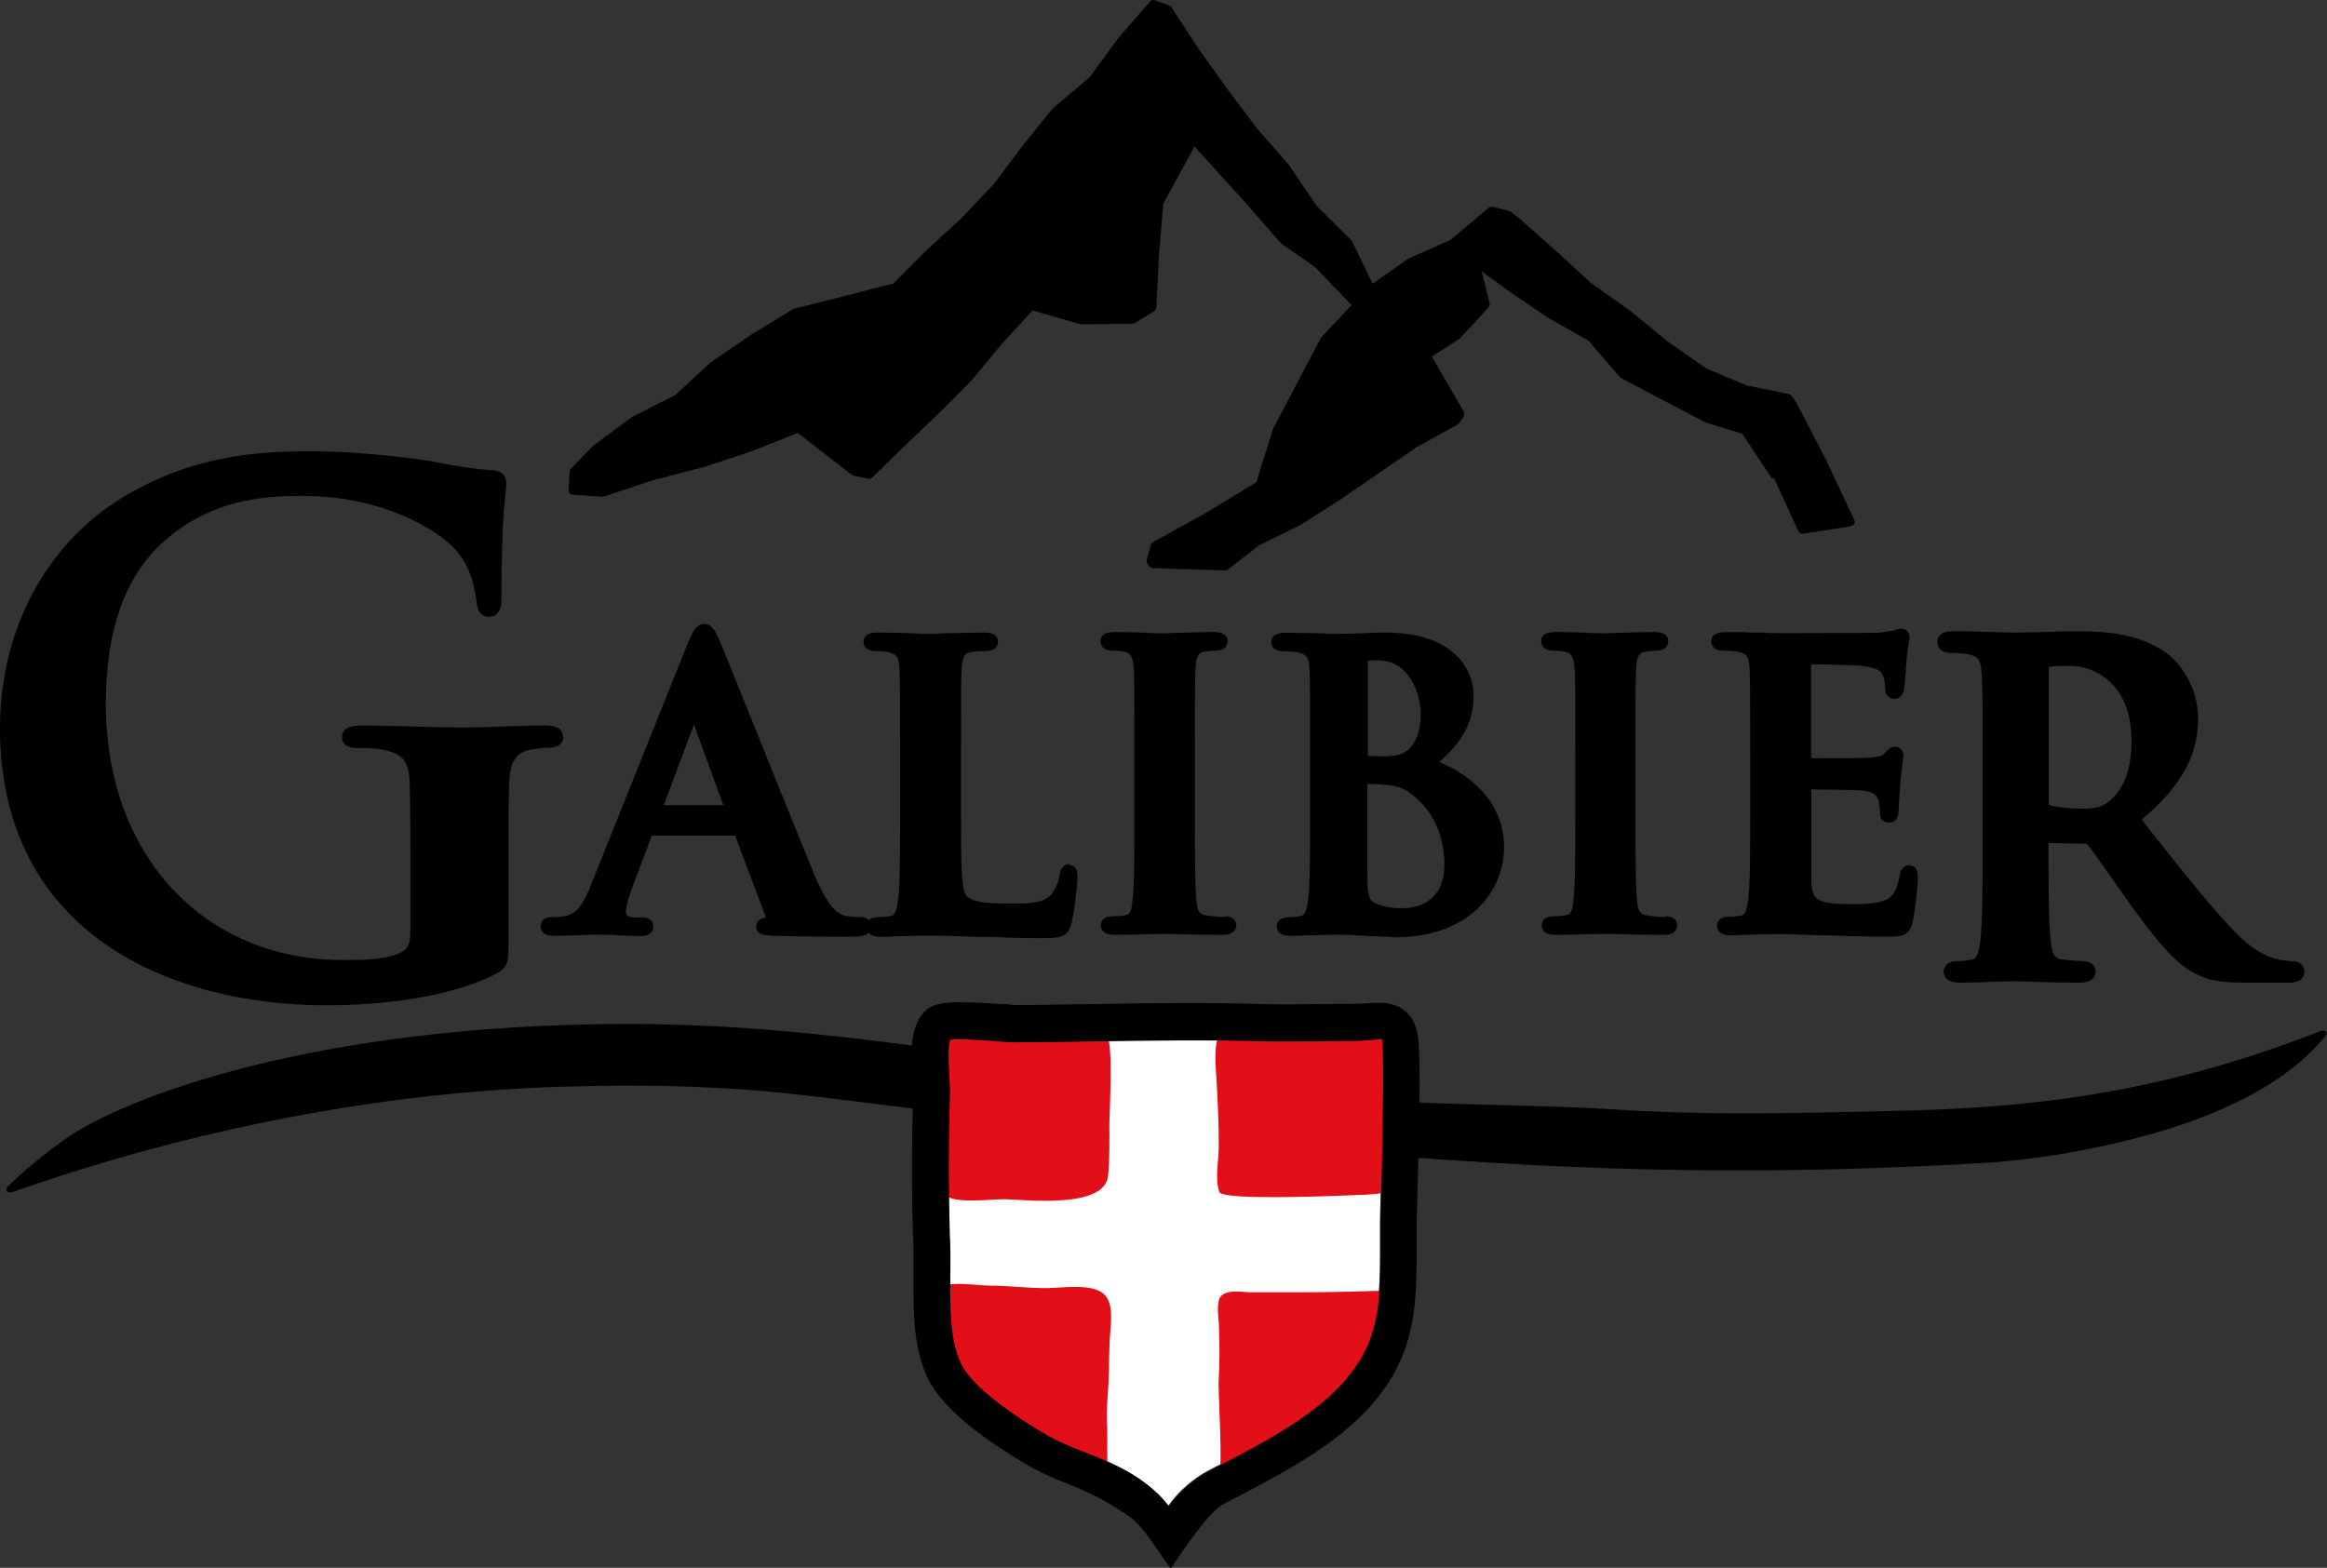 <?xml version="1.0" encoding="UTF-8"?><svg id="a" xmlns="http://www.w3.org/2000/svg" xmlns:xlink="http://www.w3.org/1999/xlink" viewBox="0 0 184 124"><rect x="0" y="0" width="184" height="124" fill="#333333" stroke="none"/><defs><style>.c{fill:#fff;}.d{clip-path:url(#b);}.e{fill:none;}.f{fill:#e20e18;fill-rule:evenodd;}</style><clipPath id="b"><rect class="e" width="184" height="124"/></clipPath></defs><g class="d"><g><path d="M140.27,37.81l1.93,4.2c.08,.13,.2,.23,.35,.2l2.03-.3,1.8-.3s.2-.08,.25-.18c.05-.1,.05-.2,0-.3l-2.21-4.7-2.36-4.55-.38-.56s-.13-.13-.2-.15l-3.35-.68-3.2-1.34-3.07-2.15-2.97-2.43-3.07-2.17-2.81-2.58-2.86-2.53-.71-.56s-.08-.05-.13-.05l-1.29-.33s-.23,0-.3,.08l-3.04,2.55-3.35,1.49-2.79,1.97-1.62-3.34s-.03-.08-.08-.1l-2.74-2.73-2.21-3.26-2.56-2.93-2.33-3.11-2.26-3.16-2.13-3.26s-.1-.1-.18-.13l-1.12-.4c-.13-.05-.28,0-.38,.1l-2.56,2.96-2.21,3.03-2.94,2.48-2.38,2.96-2.26,3.01-2.59,2.73-2.81,2.58-2.54,2.55-7.91,2.02s-.08,0-.1,.05l-3.27,2-3.17,2.17-2.79,2.58-3.42,1.74-3.09,2.28-1.75,1.8s-.1,.13-.1,.23l-.08,1.49c0,.18,.13,.35,.33,.35l2.33,.15h.13l3.85-1.29,4.01-1.04,3.9-1.29,3.57-1.42,4.31,3.34s.1,.05,.15,.05l1.14,.23s.23,0,.3-.1l2.61-2.55,2.66-2.53,2.61-2.63,2.33-2.83,2.46-2.66,3.83,1.09h.1l3.98-.05s.13,0,.18-.05l1.55-.96s.15-.18,.15-.28l.2-4.15,.35-4.07,2.46-4.5,3.88,4.27,2.94,3.36s.03,.05,.05,.05l2.66,1.85,2.89,3.01-2.38,2.53s-.05,.05-.05,.08l-3.78,7.18-1.32,4.22-4.03,2.45-4.16,2.3s-.15,.13-.15,.2l-.33,1.21s0,.23,.05,.3l.18,.2s.15,.13,.25,.13l5.75,.18s.15,0,.2-.08l2.46-1.9,3.32-1.64,3.09-1.97,6.03-4.15,3.22-1.77s.08-.05,.13-.1l.4-.58s.08-.25,0-.35l-2.53-4.37,2.13-1.37s.05-.03,.08-.05l2.28-2.48s.1-.2,.08-.3l-.63-2.53,2.03,1.47,3.14,2.15,3.27,1.85,2.48,2.88s.08,.05,.1,.08l6.67,3.51,2.91,.89,2.38,3.59,.05-.08Z"/><path d="M84.6,68.33c-.33,0-.71,.15-.81,.86-.05,.48-.38,1.24-.68,1.57-.61,.66-1.62,.71-3.24,.71-2.31,0-2.99-.2-3.4-.56-.48-.4-.48-2.83-.48-6.22v-5.36c0-4.63,0-5.49,.05-6.45,.08-1.11,.33-1.24,.74-1.31,.35-.05,.84-.08,1.12-.08,.84,0,1.01-.4,1.01-.73,0-.51-.38-.73-1.12-.73-.66,0-1.67,.03-2.56,.05-.68,0-1.29,.05-1.6,.05-.35,0-.91,0-1.55-.05-.84-.03-1.83-.05-2.66-.05-.28,0-1.14,0-1.14,.73,0,.28,.13,.73,.99,.73,.38,0,.71,.03,.91,.08,.71,.15,.89,.38,.94,1.31,.05,.96,.05,1.8,.05,6.45v5.36c0,2.78,0,5.18-.15,6.45-.13,.88-.25,1.24-.53,1.29-.23,.05-.56,.1-1.01,.1-.41,0-.63,.1-.76,.25-.13-.13-.33-.25-.71-.25-.28,0-.74,0-1.17-.1-.38-.1-1.19-.28-2.36-3.06-1.09-2.6-3.14-7.74-4.82-11.88-1.32-3.29-2.46-6.14-2.79-6.88-.25-.58-.56-1.26-1.19-1.26s-.94,.66-1.29,1.52l-7.68,19.17c-.61,1.54-1.12,2.3-2.23,2.45-.23,.03-.63,.05-.89,.05-.79,0-.84,.58-.84,.71,0,.51,.35,.76,1.04,.76,1.09,0,2.26-.05,2.97-.08h.66c.46,0,1.01,0,1.57,.05,.58,.03,1.17,.05,1.67,.05,.86,0,.99-.48,.99-.76,0-.48-.3-.71-.94-.71h-.46c-.76,0-.76-.25-.76-.48,0-.25,.13-.91,.43-1.69l1.62-4.3h6.59l2.41,6.4v.08c-.48,.08-.74,.3-.74,.73,0,.63,.68,.68,1.22,.71h.15c2.46,.08,4.72,.08,5.81,.08,.74,0,1.39,0,1.7-.3,.15,.15,.41,.3,.91,.3,.3,0,.66,0,1.01-.03,.38,0,.76-.03,1.12-.03,.71-.03,1.39-.03,1.72-.03,1.17,0,2.26,.03,3.73,.1h1.04c1.14,.05,2.46,.1,4.13,.1s2.1-.15,2.38-1.16c.25-.94,.48-3.26,.48-3.64,0-.28,0-.99-.71-.99m-27.28-4.73h-4.72l2.38-6.37,2.33,6.37h0Z"/><path d="M96.92,72.53c-.43,0-1.09-.05-1.5-.13-.56-.08-.74-.3-.81-1.09-.13-1.29-.13-3.64-.13-6.65v-5.36c0-4.63,0-5.49,.05-6.45,.05-1.11,.33-1.24,.74-1.31,.35-.05,.56-.08,.84-.08,.86,0,.96-.53,.96-.76,0-.33-.18-.71-1.12-.71-.66,0-1.5,.03-2.26,.05-.61,0-1.14,.05-1.5,.05-.41,0-1.04,0-1.72-.05-.79-.03-1.62-.05-2.26-.05-.33,0-1.19,0-1.19,.71,0,.23,.1,.76,.96,.76,.38,0,.74,.03,.99,.1,.3,.08,.61,.23,.68,1.29,.05,.96,.05,1.8,.05,6.45v5.36c0,2.98,0,5.34-.15,6.6-.1,.96-.28,1.06-.53,1.11-.2,.05-.56,.1-1.01,.1-.86,0-.96,.51-.96,.71,0,.23,.1,.76,1.06,.76,.71,0,1.62-.03,2.43-.05,.61,0,1.12-.03,1.42-.03,.33,0,.81,0,1.39,.03,.94,.03,2.13,.05,3.37,.05,.99,0,1.04-.63,1.04-.76s-.05-.71-.96-.71"/><path d="M113.83,60.24c1.44-1.26,2.69-2.81,2.69-5.18s-1.83-5.03-6.97-5.03c-.48,0-.99,0-1.55,.05-.66,.03-1.37,.05-2.18,.05-.23,0-.66,0-1.17-.03-.86-.03-1.98-.05-2.99-.05-.28,0-1.14,0-1.14,.73,0,.28,.13,.73,.99,.73,.43,0,.91,.03,1.09,.08,.71,.15,.89,.38,.94,1.31,.05,.96,.05,1.8,.05,6.45v5.36c0,2.78,0,5.18-.15,6.42-.13,.91-.25,1.24-.53,1.29-.2,.05-.56,.13-.99,.13-.86,0-.96,.48-.96,.71s.1,.76,1.07,.76c.3,0,.66,0,1.01-.03,.38,0,.76-.03,1.12-.03,.71-.03,1.39-.03,1.72-.03,.43,0,1.32,.03,2.28,.1,.41,0,.81,.03,1.19,.05,.43,0,.79,.05,.96,.05,5.93,0,8.62-3.69,8.62-7.13s-2.51-5.64-5.12-6.73m-5.65,1.74c.3,0,.58,0,1.01,.03,1.07,.05,1.72,.23,2.28,.66,2.51,1.74,2.76,4.55,2.76,5.69,0,3.29-2.69,3.44-3.25,3.44-.66,0-1.29-.03-2.05-.33-.66-.28-.79-.46-.79-2.5v-6.98h.02Zm3.09-2.65c-.38,.33-.89,.46-1.9,.46-.53,0-.94,0-1.19-.05v-7.51c.23-.03,.46-.03,.81-.03,2.46,0,3.37,2.63,3.37,4.27,0,1.31-.38,2.3-1.09,2.88"/><path d="M131.76,72.53c-.43,0-1.09-.05-1.5-.13-.56-.08-.73-.3-.81-1.09-.13-1.29-.13-3.64-.13-6.65v-5.36c0-4.63,0-5.49,.05-6.45,.05-1.11,.33-1.24,.74-1.31,.35-.05,.56-.08,.84-.08,.86,0,.96-.53,.96-.76,0-.33-.18-.71-1.12-.71-.66,0-1.5,.03-2.26,.05-.61,0-1.14,.05-1.49,.05-.41,0-1.04,0-1.72-.05-.79-.03-1.62-.05-2.26-.05-.33,0-1.19,0-1.19,.71,0,.23,.1,.76,.96,.76,.38,0,.74,.03,.99,.1,.3,.08,.61,.23,.69,1.29,.05,.96,.05,1.8,.05,6.45v5.36c0,2.98,0,5.34-.15,6.6-.1,.96-.28,1.06-.53,1.11-.2,.05-.56,.1-1.01,.1-.86,0-.96,.51-.96,.71,0,.23,.1,.76,1.06,.76,.71,0,1.62-.03,2.43-.05,.61,0,1.11-.03,1.42-.03,.33,0,.81,0,1.39,.03,.94,.03,2.13,.05,3.37,.05,.99,0,1.04-.63,1.04-.76s-.05-.71-.96-.71"/><path d="M151,68.43c-.63,0-.76,.58-.79,.83-.23,1.26-.58,1.67-1.11,1.92-.71,.33-1.95,.33-2.69,.33-3.02,0-3.14-.4-3.19-2.12v-6.95c1.09,0,3.52,.03,4.01,.08,.99,.1,1.22,.46,1.32,.83,.05,.25,.08,.51,.1,.73v.25c0,.46,.3,.73,.74,.73,.48,0,.74-.35,.74-1.04,0-.1,.03-.51,.05-.96,.03-.38,.05-.78,.08-1.04,.08-1.01,.15-1.57,.2-1.87,.03-.2,.05-.3,.05-.38,0-.4-.28-.71-.68-.71-.35,0-.58,.25-.84,.56-.15,.18-.46,.25-1.17,.3-.43,.05-2.1,.05-4.61,.05v-7.43c.99,0,3.6,.08,4.03,.13,1.42,.18,1.55,.48,1.67,.81,.13,.28,.15,.73,.15,.91,0,.83,.56,.88,.74,.88s.63-.08,.76-.73c.05-.23,.08-.76,.13-1.44,0-.28,.03-.51,.05-.63,.05-.91,.15-1.37,.2-1.64,.02-.18,.05-.28,.05-.38,0-.53-.35-.73-.66-.73-.18,0-.33,.05-.46,.1-.05,0-.1,.03-.15,.05-.25,.05-.84,.13-1.22,.18-.35,0-3.19,.03-7.63,.03-.36,0-.94,0-1.6-.05h-.33c-.38,0-.79,0-1.19-.03h-1.29c-.28,0-1.14,0-1.14,.73,0,.28,.13,.73,.99,.73,.43,0,.91,.03,1.09,.08,.71,.15,.89,.38,.94,1.31,.05,.96,.05,1.8,.05,6.45v5.36c0,2.78,0,5.18-.15,6.45-.13,.91-.25,1.24-.53,1.29-.2,.05-.56,.1-.99,.1-.86,0-.96,.51-.96,.71,0,.23,.1,.76,1.06,.76,.3,0,.66,0,1.01-.03,.36,0,.76-.03,1.12-.03,.71-.03,1.39-.03,1.72-.03,.86,0,1.77,.03,3.17,.1h.89c1.17,.05,2.61,.1,4.41,.1,1.17,0,1.8,0,2.1-1.14,.15-.66,.41-2.78,.41-3.49,0-.28,0-1.01-.71-1.01"/><path d="M181.27,76.02c-.25,0-.53-.03-.94-.1-.51-.1-1.82-.35-3.65-2.25-1.8-1.87-3.85-4.45-6.44-7.71l-.89-1.14c3.12-2.63,4.46-5.06,4.46-7.99,0-2.4-1.37-4.42-2.64-5.28-2.08-1.42-4.61-1.62-6.82-1.62-.53,0-1.47,0-2.41,.05-.99,.03-1.98,.05-2.59,.05-.28,0-.79,0-1.39-.03-1.01-.03-2.28-.08-3.45-.08-.33,0-1.32,0-1.32,.86,0,.3,.15,.86,1.14,.86,.51,0,1.04,.05,1.27,.1,.84,.18,1.04,.46,1.09,1.52,.08,1.11,.08,2.07,.08,7.46v6.22c0,3.24,0,6.02-.18,7.46-.15,1.04-.3,1.44-.61,1.49-.25,.05-.63,.13-1.17,.13-.99,0-1.12,.58-1.12,.81,0,.28,.13,.89,1.24,.89,.84,0,1.98-.03,2.89-.08,.63,0,1.17-.03,1.42-.03,.18,0,.58,0,1.14,.03,1.09,.03,2.71,.08,4.08,.08,1.12,0,1.24-.63,1.24-.89,0-.4-.31-.81-.96-.81-.38,0-1.17-.08-1.67-.13-.61-.08-.81-.4-.91-1.47-.18-1.47-.18-4.25-.18-7.51v-.23l2.84,.05c.18,0,.2,0,.23,.05,.25,.28,.94,1.26,1.67,2.3,.58,.81,1.22,1.72,1.8,2.55,2.15,2.96,3.47,4.53,5.04,5.36,1.04,.56,2.03,.73,4.06,.73h3.37c1.01,0,1.22-.48,1.22-.89s-.3-.81-.96-.81m-12.7-17.42c0,3.06-1.17,4.35-1.88,4.85-.51,.35-.81,.51-2.21,.51-.94,0-1.88-.13-2.46-.3v-10.9c.43-.1,1.34-.1,1.65-.1,1.82,0,4.89,1.24,4.89,5.94"/><path d="M44.52,58.32c0-.94-1.04-.94-1.5-.94-.94,0-2.15,.05-3.32,.08-1.17,.05-2.28,.08-3.12,.08-.71,0-1.75-.03-2.94-.05-1.6-.05-3.4-.1-5.04-.1-.51,0-1.55,0-1.55,.94,0,.3,.15,.83,1.22,.83,.86,0,1.7,.05,2.08,.15,1.55,.33,2,.94,2.05,2.76,.05,1.64,.05,3.77,.05,6.47v5.16c0,.94-.23,1.39-.81,1.67-1.24,.56-3.14,.56-4.51,.56-11.05,0-18.76-8.32-18.76-20.25,0-6.07,1.62-10.39,4.92-13.15,3.52-2.91,7.2-3.31,10.65-3.31,6.39,0,10.65,2.73,11.99,4.15,1.39,1.49,1.62,3.29,1.77,4.35,.05,.28,.13,1.06,.94,1.06,1.01,0,1.01-1.04,1.01-1.54,0-5.28,.23-7.36,.33-8.34,.03-.3,.05-.51,.05-.66,0-.66-.35-.99-1.14-1.06-1.34-.05-3.45-.43-4.28-.61-1.22-.25-6.11-.88-9.84-.88-4.36,0-9.46,.28-15.01,3.62C3.66,42.97,0,49.82,0,57.58,0,73.74,13.34,79.51,25.84,79.51c2.59,0,9.1-.25,13.46-2.53,.84-.51,.91-.81,.91-2.33v-6.04c0-2.76,0-4.93,.05-6.57,.05-1.8,.51-2.53,1.75-2.76,.68-.1,1.01-.15,1.42-.15,.81,0,1.12-.43,1.12-.83"/><path d="M183.95,81.68c-.13-.25-.4-.15-.46-.13-12.65,4.93-22.69,6.09-33.9,6.32l-2.1,.05c-7.05,.15-12.65,.28-19.93-.18-2.84-.18-5.8-.25-8.67-.33-5.07-.13-10.34-.25-15.24-.96-3.35-.48-6.72-.89-10.04-1.16-6.01-.51-11.48-1.24-16.78-1.97-8.85-1.19-17.19-2.33-27.18-2.33-24.79,0-39.83,5.87-44.31,8.98-1.65,1.14-3.19,2.4-4.59,3.74l-.1,.1c-.15,.13-.18,.35-.1,.43,.08,.08,.35,.1,.56,0,14.2-4.98,29.15-7.86,43.27-8.29,7.17-.23,13.46,0,19.27,.68,1.62,.2,3.45,.4,5.4,.66,5.93,.73,12.68,1.54,17.49,2.02,29.28,2.88,45.76,4.07,70.17,2.68,4.92-.28,10.62-1.37,15.26-2.86,7.61-2.48,10.44-5.56,11.51-6.73,.13-.15,.58-.58,.48-.78"/><path class="c" d="M75.12,82.16c-.23,.63-.1,2.23-.08,2.88,.03,.56,.08,1.06,.05,1.47-.13,4.63-.1,8.45,0,12.04,.03,.78,0,1.59,0,2.45,0,2.43-.05,4.91,.84,6.78,.71,1.49,2.92,3.36,6.57,5.54,1.04,.63,2.13,1.06,3.3,1.52,1.85,.76,3.78,1.52,5.48,3.06,.41,.35,.79,.78,1.09,1.19,.66-.93,1.5-1.72,2.51-2.4,.38-.25,.81-.46,1.22-.68l.79-.4c4.36-2.3,9.33-4.93,11.23-9.31,.99-2.28,.99-5.01,.99-7.64v-2.02l.05-2c.05-1.57,.08-3.16,.1-4.73v-.99c.05-2.17,.1-4.22,0-6.35,0-.33-.08-.46-.08-.46-.02,.05-.61,.1-1.04,.13-1.12,.08-2.41,.05-3.65,.08-1.65,0-3.3,.03-4.94,0-4.26-.13-8.62-.05-12.83,0-2.23,.05-4.46,.08-6.67,.08-.23,0-.66-.03-1.24-.08-.84-.05-2.86-.23-3.7-.13"/><path class="f" d="M74.82,82.26c.1-.25,.33-.33,.91-.43,.63-.13,1.34,.3,1.98,.33,1.12,.03,2.28,.15,3.35,.15,2.13,0,4.36-.56,6.46-.23,.53,.08,.2,6.27,.2,6.78,0,1.37,.03,2.76-.1,4.12-.25,2.63-6.41,1.92-8.14,1.87-.99-.03-4.21,.43-4.79-.4-.53-.73-.13-2.33-.1-3.16,.1-2.6,.08-5.21,.13-7.81,0-.43,0-1.06,.08-1.24"/><path class="f" d="M96.52,81.68s.1-.1,.18-.15c1.06-.56,3.02,.58,4.21,.56,1.55-.03,3.09-.08,4.64-.1,1.29-.03,2.61-.18,3.9,.08,.74,.15,.13,4.6,.13,5.16,0,1.44,1.6,6.07,.2,6.98-.33,.23-1.98,.3-2.36,.3-.99,.05-10.75,.48-11-.23-.38-1.06-.05-2.48-.05-3.62,0-1.77-.08-3.54-.18-5.31-.05-.83-.28-2.98,.33-3.69"/><path class="f" d="M74.13,102.16c.08-.18,.18-.33,.33-.4,.79-.43,2.86-.08,3.75-.08,1.5,0,2.99,.2,4.49,.2,1.14,0,3.57-.4,4.54,.43,.79,.68,.63,2.05,.56,2.98-.13,1.37-.08,2.73-.15,4.1-.05,1.14-.2,2.27-.1,3.41,.03,.4-.05,3.44,.08,3.49,0,0-4.77-1.67-9-4.81-1.62-1.21-3.42-3.03-4.01-5.01-.2-.71-.96-3.24-.51-4.35"/><path class="f" d="M96.57,102.49c.56-.53,1.7-.28,2.38-.28h3.24c2.1,0,4.21-.03,6.31-.1,.46,0,1.11-.07,1.55,.1,.61,.25,.25,1.31,.15,1.79-.56,2.38-1.78,4.65-3.6,6.32-1.52,1.39-3.32,2.53-4.89,3.44-2.86,1.67-5.27,2.48-5.3,2.48,.28-.1-.1-6.37-.05-7.03,.08-1.37,.08-2.76,.03-4.15,0-.68-.18-1.47-.03-2.15,.03-.18,.1-.33,.23-.43"/><path d="M92.59,123.99c-.08,.25-1.9-3.03-3.19-3.97-1.47-1.04-2.94-1.85-4.64-2.53-1.22-.48-2.48-.99-3.73-1.74-2.69-1.62-6.39-4.07-7.68-6.78-1.17-2.45-1.12-5.41-1.12-8.01v-2.33c-.15-3.64-.15-7.54-.03-12.21,0-.33,0-.73-.05-1.19-.13-1.74-.25-3.92,.94-5.21,.79-.83,2.23-.88,5.96-.61,.46,.03,.84,0,1.01,.08,2.21,0,4.41-.05,6.64-.08,4.23-.08,8.62-.13,12.95,0,1.6,.05,3.22,.03,4.84,0,1.19,0,2.43,0,3.5-.05,1.12-.08,2.28-.15,3.19,.68,.61,.53,.91,1.31,.99,2.38,.13,2.23,.08,4.43,.03,6.55v.99c-.05,1.59-.08,3.16-.13,4.75l-.05,2v1.95c0,2.93,0,5.97-1.22,8.8-2.31,5.31-7.76,8.17-12.52,10.7l-.86,.45c-.3,.15-.61,.3-.86,.46-1.44,.99-3.95,4.96-3.95,4.96m-17.47-41.82c-.23,.63-.1,2.23-.08,2.88,.03,.56,.08,1.06,.05,1.47-.13,4.63-.1,8.45,.03,12.04,.03,.78,0,1.59,0,2.45,0,2.43-.05,4.91,.84,6.78,.71,1.49,2.92,3.36,6.57,5.54,1.04,.63,2.13,1.06,3.3,1.52,1.85,.73,3.78,1.52,5.48,3.06,.41,.35,.79,.78,1.09,1.19,.66-.94,1.5-1.72,2.51-2.4,.38-.25,.81-.46,1.22-.68l.79-.41c4.36-2.3,9.33-4.93,11.23-9.31,.99-2.28,.99-5.01,.99-7.64v-2.02l.05-2c.03-1.57,.08-3.16,.1-4.73v-.99c.05-2.17,.1-4.22,0-6.35,0-.33-.08-.46-.08-.46-.03,.05-.61,.1-1.04,.13-1.12,.08-2.41,.05-3.65,.08-1.65,0-3.29,.03-4.94,0-4.26-.13-8.62-.05-12.83,0-2.23,.05-4.46,.08-6.67,.08-.23,0-.66-.03-1.24-.08-.84-.05-2.86-.23-3.7-.13"/></g></g></svg>